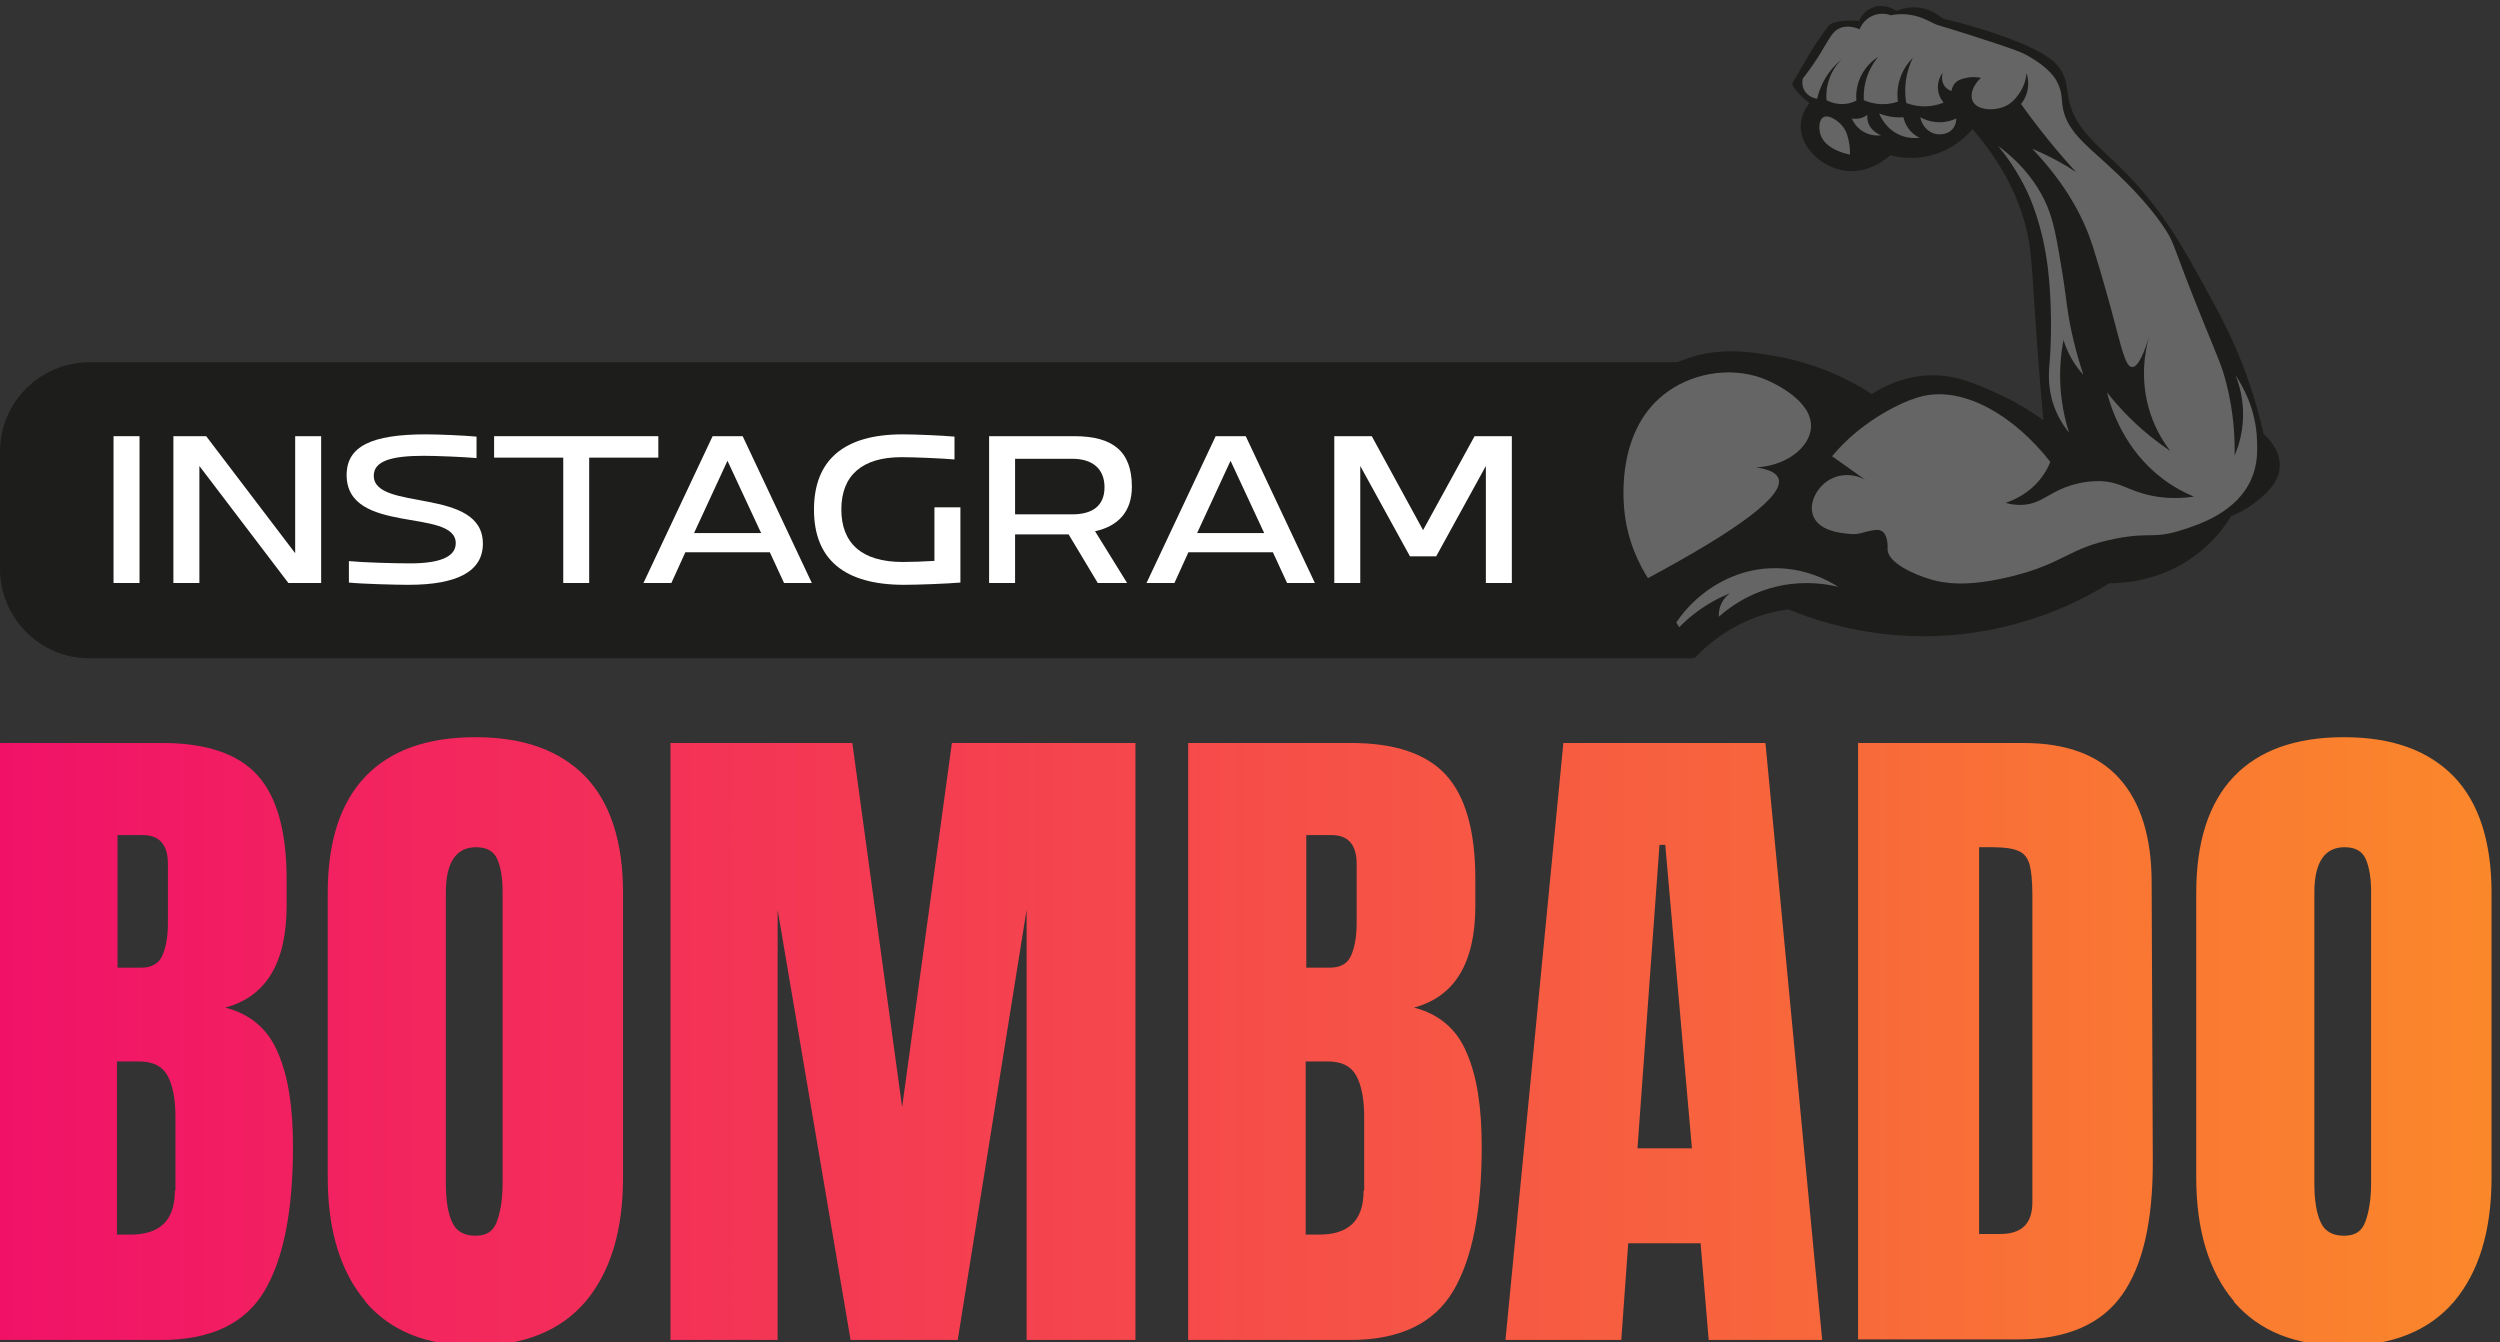 <svg width="203" height="109" viewBox="0 0 203 109" fill="none" xmlns="http://www.w3.org/2000/svg">
<rect x="0" y="0" width="203" height="109" fill="#333333" stroke="none"/>
<g clip-path="url(#clip0_421_602)">
<path d="M156.536 30.481C155.656 30.526 153.946 30.746 151.989 31.998C148.919 30.009 146.105 29.273 144.413 28.968C142.218 28.569 139.543 28.088 136.535 29.273C135.885 29.529 133.488 30.544 131.688 32.909C130.808 34.062 130.229 35.333 129.875 36.643C130.256 43.228 133.124 49.139 137.554 53.466C138.901 52.074 140.692 50.732 142.999 49.983C143.766 49.731 144.511 49.574 145.22 49.48C147.581 50.454 152.164 51.984 158.048 51.603C164.44 51.185 169.081 48.721 171.28 47.361C172.465 47.357 175.517 47.182 178.349 45.036C179.749 43.977 180.638 42.783 181.177 41.904C181.625 41.733 182.294 41.432 182.994 40.894C183.816 40.265 185.064 39.3 185.117 37.864C185.167 36.491 184.085 35.485 183.802 35.238C183.43 33.551 182.797 31.221 181.679 28.573C181.374 27.851 180.845 26.657 179.862 24.834C177.501 20.472 175.849 17.411 172.891 14.332C170.449 11.787 168.421 10.584 167.94 7.868C167.815 7.141 167.846 6.607 167.438 5.849C167.043 5.117 166.239 4.197 162.285 2.819C161.186 2.433 159.642 1.948 157.738 1.504C157.487 1.284 156.643 0.602 155.413 0.593C154.794 0.593 154.305 0.759 154 0.894C153.349 0.44 152.532 0.359 151.877 0.692C151.289 0.992 151.042 1.522 150.966 1.701C150.593 1.679 148.852 1.567 148.443 2.128C146.814 4.363 146.814 4.655 145.562 6.71C145.391 6.989 146.378 7.967 146.926 8.367C146.648 8.726 146.244 9.363 146.217 10.184C146.163 11.921 147.833 13.465 149.552 13.82C151.666 14.255 153.304 12.779 153.492 12.608C154.08 12.761 155.333 13.003 156.827 12.608C158.681 12.119 159.776 10.943 160.162 10.485C162.792 13.497 163.888 16.23 164.404 18.061C164.978 20.086 164.956 21.414 165.315 26.544C165.544 29.857 165.773 32.51 165.921 34.121C165.122 33.537 163.896 32.734 162.285 31.998C160.409 31.145 158.721 30.373 156.527 30.481H156.536Z" fill="#1D1D1B"/>
<path d="M7.267 29.413H137.442V53.457H7.267C3.254 53.457 0 50.198 0 46.19V36.679C0 32.667 3.259 29.413 7.267 29.413Z" fill="#1D1D1B"/>
<path d="M148.762 37.047C149.336 36.365 150.198 35.458 151.388 34.574C152.851 33.483 154.749 32.469 156.186 32.15C159.494 31.419 163.515 33.703 166.486 37.505C166.334 37.886 166.109 38.322 165.777 38.766C164.803 40.077 163.493 40.62 162.846 40.835C163.17 40.925 163.69 41.033 164.31 40.988C165.674 40.885 166.249 40.131 167.694 39.574C168.066 39.431 169.166 39.044 170.472 39.067C172.191 39.103 172.725 39.825 174.615 40.23C175.405 40.4 176.599 40.548 178.152 40.328C177.371 40.005 176.5 39.547 175.625 38.887C172.541 36.567 171.46 33.299 171.078 31.845C171.603 32.519 172.232 33.237 172.972 33.968C174.112 35.09 175.239 35.956 176.231 36.621C175.701 35.934 175.077 34.951 174.642 33.667C173.695 30.903 174.197 28.461 174.489 27.379C173.879 29.39 173.43 29.817 173.125 29.803C172.555 29.776 172.267 28.214 171.383 24.956C171.383 24.956 170.683 22.375 169.942 20.032C169.301 17.999 167.995 15.202 165.019 12.079C165.656 12.348 166.347 12.671 167.065 13.061C167.613 13.362 168.12 13.667 168.578 13.973C167.81 13.138 167.025 12.231 166.231 11.244C165.454 10.283 164.749 9.345 164.108 8.443C164.256 8.259 164.44 7.981 164.561 7.608C164.808 6.859 164.642 6.208 164.561 5.943C164.525 6.284 164.408 6.971 163.919 7.649C163.726 7.918 163.336 8.456 162.631 8.708C161.841 8.991 160.508 8.968 160.171 8.178C159.942 7.644 160.23 6.881 160.854 6.324C160.539 6.257 160.113 6.217 159.642 6.324C159.319 6.396 158.95 6.486 158.695 6.818C158.538 7.025 158.484 7.249 158.466 7.388C158.345 7.352 158.143 7.271 157.972 7.083C157.55 6.621 157.73 5.961 157.743 5.907C157.649 6.033 157.29 6.553 157.366 7.271C157.424 7.824 157.703 8.192 157.819 8.331C157.559 8.438 157.227 8.542 156.836 8.596C155.939 8.721 155.203 8.519 154.79 8.367C154.727 7.999 154.687 7.55 154.713 7.043C154.767 6.019 155.073 5.211 155.319 4.695C155.032 4.987 154.485 5.615 154.22 6.589C154.031 7.285 154.058 7.882 154.108 8.254C153.861 8.335 153.555 8.416 153.196 8.443C152.375 8.51 151.715 8.299 151.343 8.138C151.32 7.747 151.334 7.204 151.495 6.585C151.742 5.638 152.218 4.973 152.519 4.614C152.222 4.798 151.518 5.297 151.078 6.244C150.692 7.074 150.71 7.828 150.737 8.174C150.53 8.277 150.221 8.398 149.83 8.438C149.112 8.51 148.555 8.259 148.313 8.133C148.282 7.77 148.277 7.128 148.542 6.392C148.829 5.584 149.296 5.059 149.565 4.803C149.143 5.144 148.52 5.741 148.048 6.657C147.788 7.164 147.64 7.64 147.555 8.021C147.487 8.012 146.809 7.913 146.495 7.303C146.289 6.903 146.356 6.517 146.383 6.392C147.025 5.57 147.483 4.87 147.783 4.385C148.551 3.151 148.775 2.518 149.449 2.262C150.023 2.047 150.62 2.218 151.002 2.375C151.051 2.249 151.32 1.598 152.061 1.275C152.77 0.97 153.403 1.19 153.538 1.239C153.816 1.185 154.238 1.127 154.749 1.163C155.786 1.235 156.491 1.643 157.061 1.921C157.415 2.096 157.169 1.948 160.279 2.945C163.784 4.067 164.26 4.3 164.673 4.534C166.437 5.534 166.922 6.392 167.097 6.769C167.442 7.5 167.398 8.026 167.474 8.587C167.748 10.553 169.328 11.71 171.033 13.281C172.191 14.35 174.31 16.302 175.845 18.658C176.639 19.879 176.289 19.691 179.027 26.423C180.14 29.157 180.427 29.763 180.768 31.082C181.388 33.483 181.478 35.562 181.451 36.989C181.729 36.343 182.083 35.292 182.133 33.959C182.191 32.397 181.805 31.168 181.527 30.476C182.124 31.369 183.174 33.21 183.268 35.701C183.3 36.549 183.345 37.662 182.815 38.883C181.63 41.616 178.56 42.595 177.133 43.048C174.835 43.78 174.646 43.187 171.832 43.73C167.896 44.489 167.658 45.764 163.196 46.836C159.669 47.685 157.86 47.357 156.832 47.065C155.454 46.67 153.232 45.687 153.273 44.565C153.3 43.771 153.111 42.945 152.303 43.035C151.235 43.156 151.078 43.443 150.167 43.353C149.422 43.282 147.653 43.111 147.213 41.836C146.863 40.826 147.532 39.623 148.425 39.035C149.309 38.452 150.476 38.425 151.455 38.959C150.553 38.322 149.655 37.68 148.753 37.038L148.762 37.047Z" fill="#656565"/>
<path d="M162.245 11.85C162.914 12.662 163.798 13.878 164.57 15.485C164.799 15.965 165.867 18.255 166.289 21.796C166.751 25.705 166.442 29.269 166.442 29.269C166.37 30.077 166.222 31.428 166.796 33.008C167.142 33.964 167.636 34.673 168.008 35.131C167.761 34.363 167.537 33.447 167.402 32.402C167.155 30.467 167.326 28.807 167.555 27.604C167.685 28.026 167.887 28.551 168.21 29.121C168.529 29.677 168.874 30.113 169.171 30.436C168.96 29.799 168.654 28.82 168.363 27.608C167.82 25.346 167.82 24.318 167.452 22.105C166.967 19.157 166.724 17.684 165.988 16.199C165.432 15.072 164.373 13.425 162.25 11.854L162.245 11.85Z" fill="#656565"/>
<path d="M133.811 46.944C133.129 45.867 132.124 43.941 131.89 41.387C131.805 40.431 131.289 34.736 135.427 31.791C137.734 30.149 140.943 29.749 143.506 30.88C143.937 31.069 147.299 32.559 147.043 34.821C146.868 36.365 145.055 37.819 142.599 37.954C143.659 38.106 144.265 38.407 144.417 38.865C144.871 40.216 141.338 42.909 133.811 46.944Z" fill="#656565"/>
<path d="M143.915 46.136C140.553 46.221 138.358 48.124 137.752 48.663C137.057 49.282 136.522 49.938 136.114 50.548C136.181 50.665 136.262 50.795 136.352 50.93C136.693 50.58 137.079 50.225 137.528 49.875C138.632 49.009 139.696 48.488 140.481 48.169C140.32 48.282 140.014 48.533 139.799 48.964C139.561 49.44 139.561 49.875 139.57 50.077C140.324 49.408 142.039 48.066 144.619 47.55C146.644 47.146 148.322 47.424 149.265 47.653C148.488 47.155 146.549 46.069 143.91 46.141L143.915 46.136Z" fill="#656565"/>
<path d="M150.216 12.55C150.225 12.276 150.216 11.89 150.117 11.441C150.041 11.114 149.96 10.736 149.714 10.382C149.319 9.807 148.484 9.264 148.048 9.525C147.698 9.731 147.68 10.4 147.797 10.84C148.152 12.182 150.113 12.536 150.221 12.559L150.216 12.55Z" fill="#656565"/>
<path d="M150.369 9.619C150.445 9.798 150.688 10.323 151.28 10.678C151.926 11.069 152.559 11.006 152.743 10.983C152.627 10.938 151.904 10.651 151.684 9.924C151.612 9.691 151.617 9.475 151.635 9.318C151.522 9.408 151.298 9.556 150.979 9.619C150.719 9.668 150.504 9.646 150.373 9.619H150.369Z" fill="#656565"/>
<path d="M152.591 9.215C152.923 9.345 153.367 9.48 153.906 9.52C154.144 9.538 154.368 9.534 154.561 9.52C154.615 9.771 154.776 10.324 155.27 10.781C155.486 10.979 155.701 11.104 155.876 11.185C155.566 11.226 154.969 11.253 154.31 10.983C153.143 10.503 152.685 9.448 152.591 9.215Z" fill="#656565"/>
<path d="M155.925 9.52C156.177 9.659 156.693 9.902 157.389 9.924C158.071 9.947 158.596 9.74 158.852 9.619C158.852 9.754 158.834 10.144 158.547 10.476C158.057 11.046 157.249 10.893 157.182 10.88C156.563 10.75 156.065 10.211 155.921 9.516L155.925 9.52Z" fill="#656565"/>
<path d="M9.219 47.339V35.418H11.329V47.339H9.219Z" fill="white"/>
<path d="M14.08 47.339V35.418H16.742L23.968 44.92V35.418H26.077V47.339H23.416L16.19 37.837V47.339H14.08Z" fill="white"/>
<path d="M34.587 35.27C35.597 35.27 37.725 35.36 38.694 35.454V37.195C37.684 37.106 35.431 37.011 34.421 37.011C31.778 37.011 30.35 37.433 30.35 38.627C30.35 41.562 39.21 39.507 39.21 44.148C39.21 46.37 37.173 47.487 33.173 47.487C32.128 47.487 29.394 47.415 28.331 47.303V45.562C29.484 45.674 31.962 45.746 33.304 45.746C35.669 45.746 37.007 45.234 37.007 44.112C37.007 41.212 28.146 43.47 28.146 38.573C28.146 36.244 30.162 35.27 34.583 35.27H34.587Z" fill="white"/>
<path d="M45.736 47.339V37.159H40.121V35.418H53.456V37.159H47.841V47.339H45.732H45.736Z" fill="white"/>
<path d="M52.249 47.339L57.864 35.418H60.305L65.92 47.339H63.663L62.509 44.843H55.651L54.515 47.339H52.258H52.249ZM61.804 43.286L59.071 37.415L56.356 43.286H61.804Z" fill="white"/>
<path d="M68.317 41.361C68.317 44.094 69.951 45.633 73.308 45.633C73.986 45.633 75.086 45.597 75.876 45.544V41.194H77.985V47.303C76.975 47.393 74.52 47.487 73.416 47.487C68.519 47.487 66.096 45.395 66.096 41.379C66.096 37.361 68.515 35.27 73.286 35.27C74.332 35.27 76.477 35.36 77.505 35.454V37.307C76.441 37.218 74.314 37.123 73.196 37.123C70.005 37.123 68.317 38.609 68.317 41.361Z" fill="white"/>
<path d="M80.315 47.339V35.418H87.231C90.387 35.418 91.908 36.666 91.908 39.525C91.908 41.522 90.826 42.716 88.919 43.138L91.522 47.339H89.139L86.773 43.394H82.424V47.339H80.315ZM87.083 41.764C88.641 41.764 89.686 41.123 89.686 39.565C89.686 38.008 88.641 37.254 87.083 37.254H82.424V41.764H87.083Z" fill="white"/>
<path d="M93.097 47.339L98.712 35.418H101.154L106.769 47.339H104.511L103.358 44.843H96.5L95.364 47.339H93.106H93.097ZM102.653 43.286L99.92 37.415L97.204 43.286H102.653Z" fill="white"/>
<path d="M108.344 47.339V35.418H111.388L115.553 43.048L119.736 35.418H122.761V47.339H120.652V37.837L116.617 45.176H114.489L110.454 37.837V47.339H108.344Z" fill="white"/>
<path fill-rule="evenodd" clip-rule="evenodd" d="M29.668 105.655C27.646 103.257 26.612 99.919 26.612 95.593V72.508C26.612 68.323 27.646 65.173 29.668 63.058C31.689 60.942 34.651 59.86 38.601 59.86C42.55 59.86 45.465 60.942 47.534 63.058C49.556 65.173 50.59 68.323 50.59 72.508V95.593C50.59 99.966 49.556 103.304 47.534 105.702C45.512 108.052 42.55 109.275 38.601 109.275C34.651 109.275 31.736 108.099 29.668 105.702V105.655ZM40.34 99.213C40.623 98.461 40.811 97.427 40.811 96.063V72.367C40.811 71.332 40.669 70.439 40.387 69.781C40.105 69.123 39.541 68.794 38.648 68.794C37.049 68.794 36.203 70.016 36.203 72.461V96.11C36.203 97.521 36.391 98.555 36.72 99.26C37.049 99.966 37.66 100.342 38.601 100.342C39.541 100.342 40.058 99.966 40.34 99.213ZM0 60.33H13.165C16.691 60.33 19.277 61.177 20.875 62.916C22.474 64.656 23.273 67.477 23.273 71.379V73.542C23.273 78.15 21.628 80.924 18.29 81.817C20.311 82.334 21.769 83.557 22.568 85.484C23.414 87.412 23.79 89.951 23.79 93.101C23.79 98.273 23.038 102.175 21.487 104.808C19.935 107.441 17.161 108.805 13.118 108.805H0V60.33ZM11.472 78.573C12.318 78.573 12.883 78.244 13.165 77.632C13.447 77.021 13.635 76.128 13.635 75V70.157C13.635 68.558 12.93 67.806 11.566 67.806H9.544V78.573H11.472ZM14.246 96.674V90.656C14.246 89.199 14.011 88.07 13.588 87.318C13.165 86.566 12.412 86.189 11.284 86.189H9.497V100.248H10.438C12.977 100.295 14.199 99.119 14.199 96.674H14.246ZM54.445 60.33V108.805H63.143V73.871L69.067 108.805H77.766L83.361 73.871V108.805H92.2V60.33H77.295L73.252 89.904L69.209 60.33H54.445ZM96.525 60.33H109.69C113.216 60.33 115.802 61.177 117.401 62.916C118.999 64.656 119.798 67.477 119.798 71.379V73.542C119.798 78.15 118.153 80.924 114.815 81.817C116.836 82.334 118.294 83.557 119.093 85.484C119.939 87.412 120.316 89.951 120.316 93.101C120.316 98.273 119.563 102.175 118.012 104.808C116.46 107.441 113.686 108.805 109.643 108.805H96.478V60.33H96.525ZM107.997 78.573C108.844 78.573 109.408 78.244 109.69 77.632C109.972 77.021 110.16 76.128 110.16 75V70.157C110.16 68.558 109.455 67.806 108.091 67.806H106.07V78.573H107.997ZM110.771 96.674V90.656C110.771 89.199 110.536 88.07 110.113 87.318C109.69 86.566 108.938 86.189 107.809 86.189H106.023V100.248H106.963C109.502 100.295 110.724 99.119 110.724 96.674H110.771ZM126.945 60.33L122.243 108.805H131.647L132.211 100.953H138.088L138.746 108.805H147.961L143.354 60.33H126.945ZM137.383 93.242H132.963L134.75 68.605H135.22L137.383 93.242ZM150.923 60.331H164.276C167.755 60.331 170.341 61.271 172.081 63.199C173.821 65.126 174.714 67.947 174.714 71.709L174.808 94.371C174.808 99.166 174.009 102.74 172.316 105.138C170.623 107.535 167.802 108.758 163.9 108.758H150.876V60.284L150.923 60.331ZM162.396 100.201C164.182 100.201 165.028 99.355 165.028 97.615V72.602C165.028 71.521 164.934 70.674 164.793 70.157C164.605 69.593 164.323 69.264 163.853 69.076C163.383 68.888 162.725 68.794 161.784 68.794H160.703V100.201H162.396ZM178.334 95.593C178.334 99.919 179.368 103.257 181.39 105.655V105.702C183.459 108.099 186.374 109.275 190.323 109.275C194.273 109.275 197.235 108.052 199.257 105.702C201.278 103.304 202.313 99.966 202.313 95.593V72.508C202.313 68.323 201.278 65.173 199.257 63.058C197.188 60.942 194.273 59.86 190.323 59.86C186.374 59.86 183.412 60.942 181.39 63.058C179.368 65.173 178.334 68.323 178.334 72.508V95.593ZM192.533 96.063C192.533 97.427 192.345 98.461 192.063 99.213C191.781 99.966 191.264 100.342 190.323 100.342C189.383 100.342 188.772 99.966 188.443 99.26C188.114 98.555 187.926 97.521 187.926 96.11V72.461C187.926 70.016 188.772 68.794 190.37 68.794C191.264 68.794 191.828 69.123 192.11 69.781C192.392 70.439 192.533 71.332 192.533 72.367V96.063Z" fill="url(#paint0_linear_421_602)"/>
</g>
<defs>
<linearGradient id="paint0_linear_421_602" x1="293.081" y1="84.568" x2="-4.65397e-07" y2="84.568" gradientUnits="userSpaceOnUse">
<stop stop-color="#FFBC0F"/>
<stop offset="1" stop-color="#F11268"/>
</linearGradient>
<clipPath id="clip0_421_602">
<rect width="202.312" height="108.515" fill="white" transform="translate(0 0.485)"/>
</clipPath>
</defs>
</svg>
